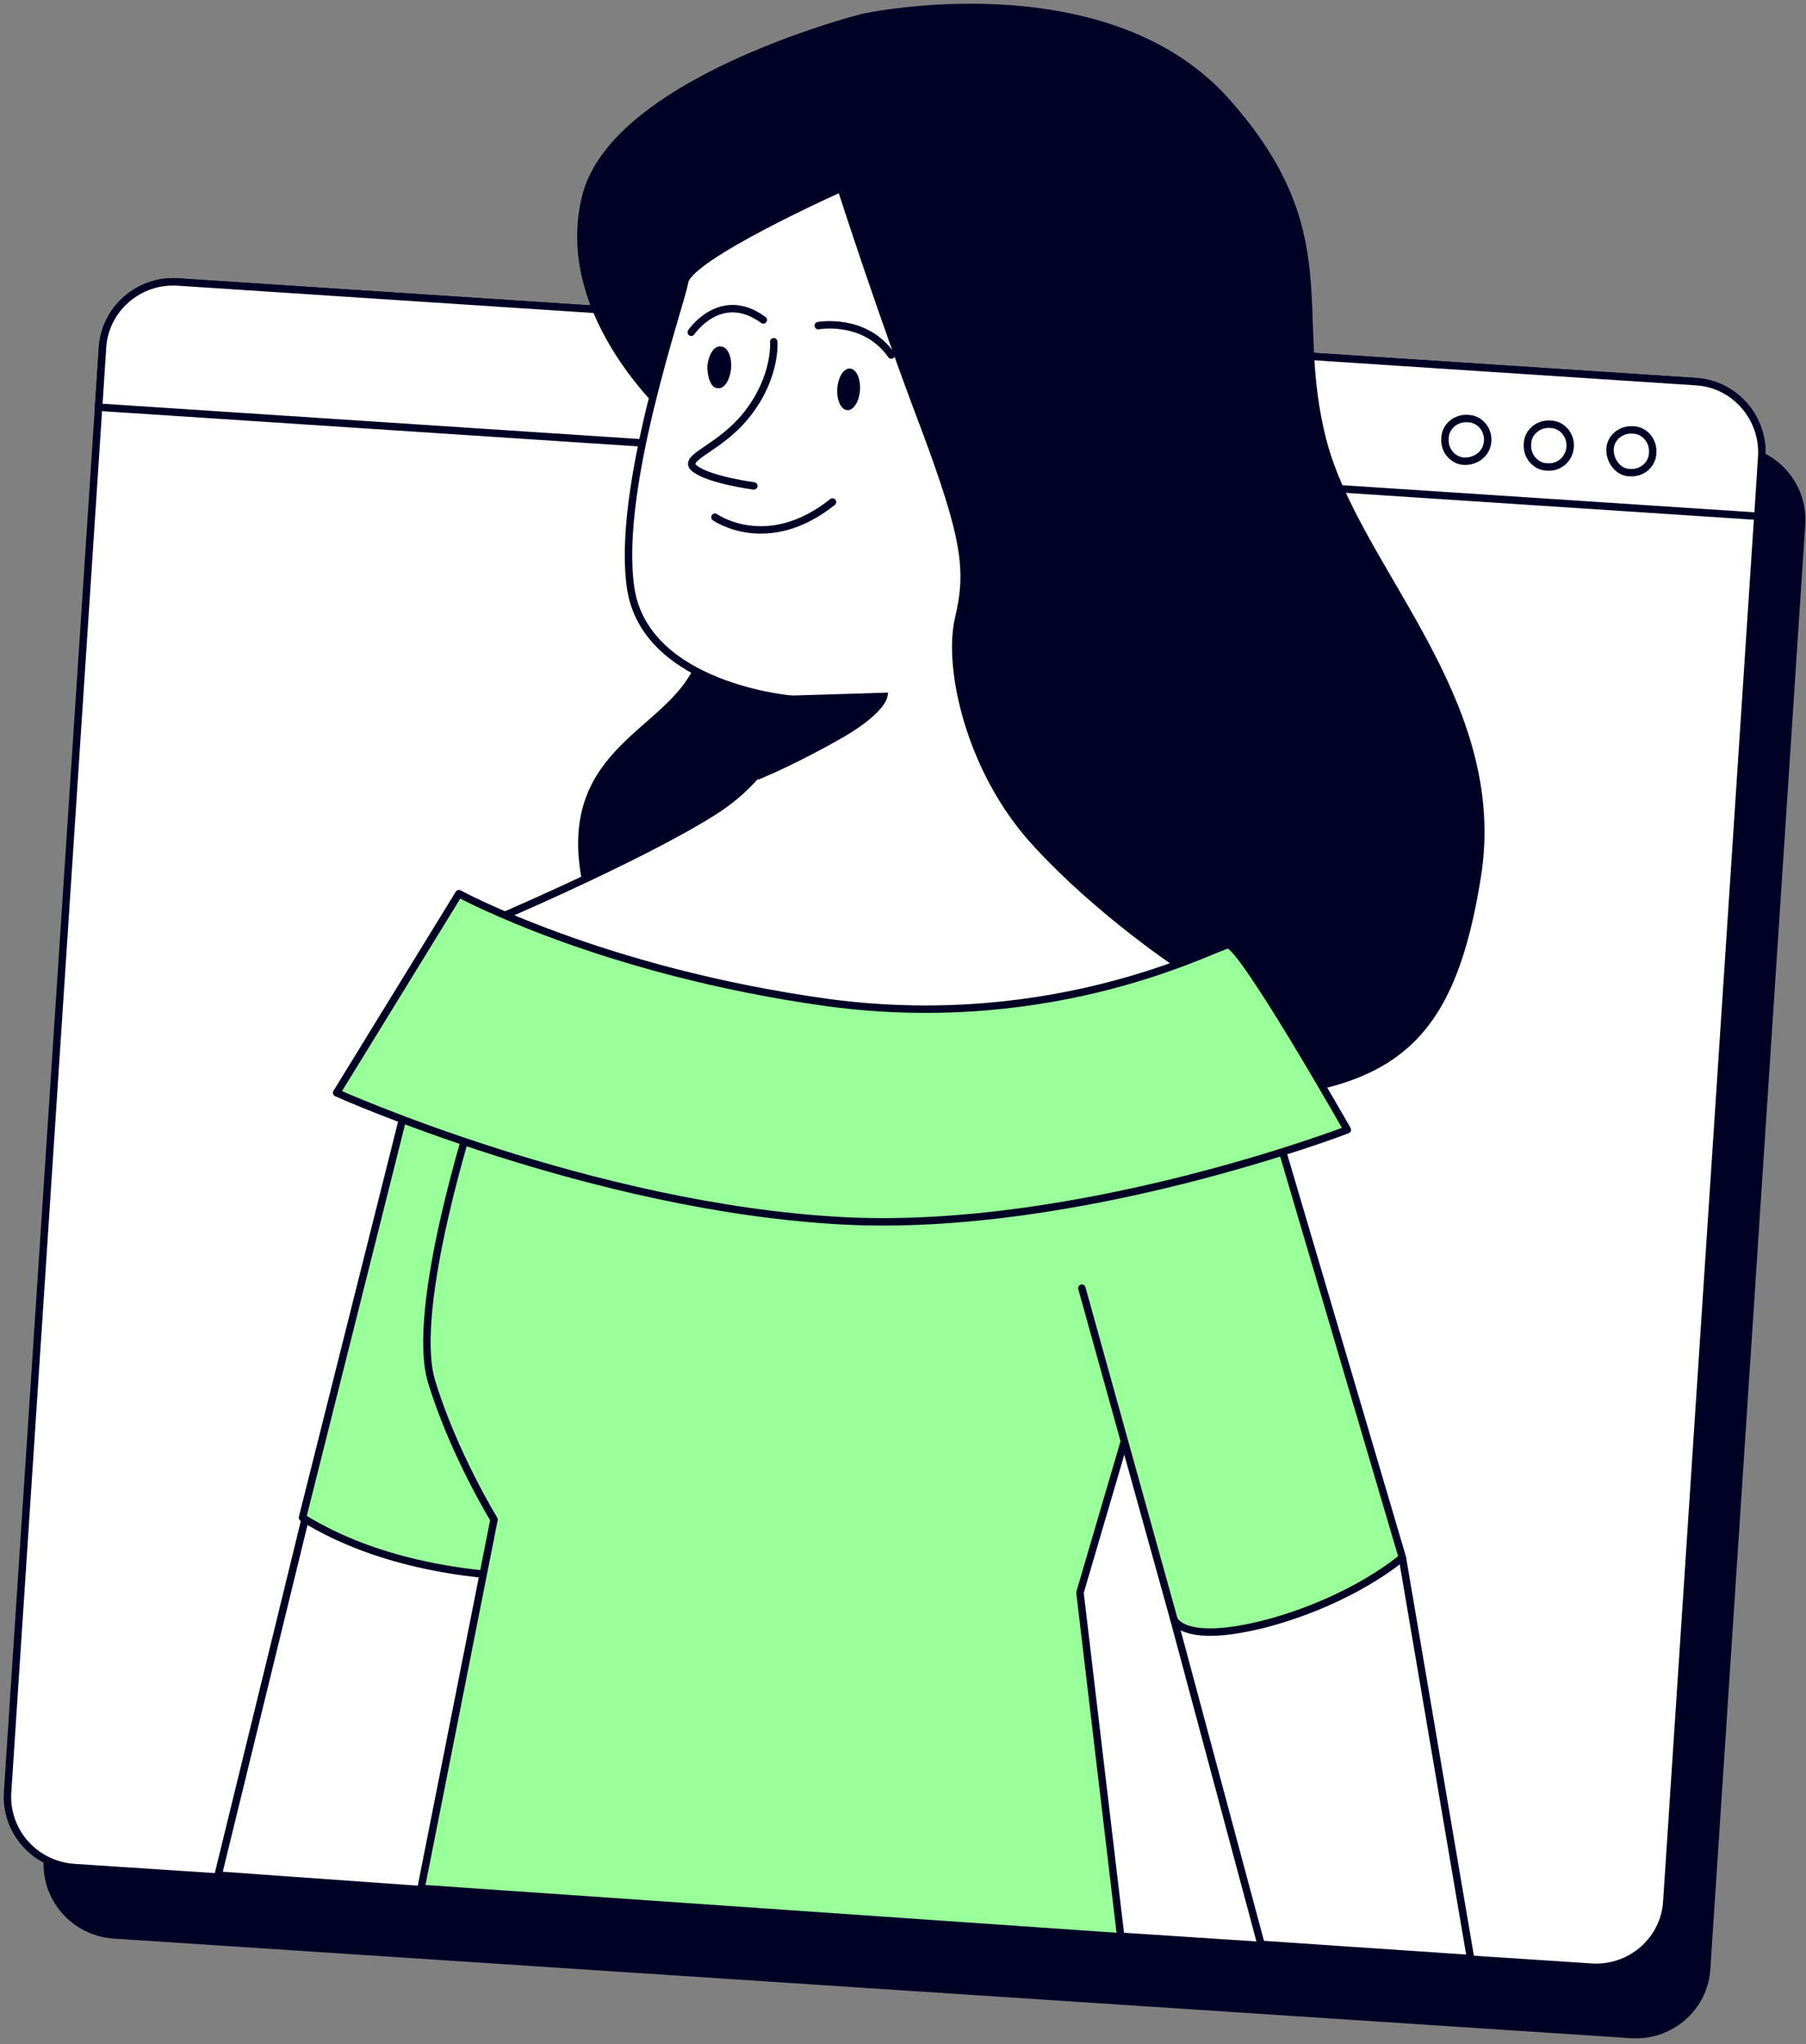 <?xml version="1.0" encoding="UTF-8"?> <svg xmlns="http://www.w3.org/2000/svg" width="243" height="275" viewBox="0 0 243 275" fill="none"><rect x="0" y="0" width="243" height="275" fill="#808080" stroke="none"/> <path d="M219.431 273.695L15.315 260.3C9.957 259.917 6.002 255.324 6.385 250.094L19.142 55.928C19.525 50.57 24.118 46.615 29.348 46.998L233.464 60.393C238.822 60.776 242.777 65.369 242.394 70.599L229.637 264.765C229.382 269.995 224.789 274.078 219.431 273.695Z" fill="#000125" stroke="#000125" stroke-miterlimit="10" stroke-linecap="round" stroke-linejoin="round"></path> <path d="M214.072 264.637L9.956 251.242C4.598 250.859 0.643 246.266 1.026 241.036L13.783 46.87C14.166 41.512 18.758 37.558 23.989 37.94L228.105 51.336C233.463 51.718 237.418 56.311 237.035 61.541L224.278 255.707C224.023 260.937 219.43 265.02 214.072 264.637Z" fill="white" stroke="#000125" stroke-miterlimit="10" stroke-linecap="round" stroke-linejoin="round"></path> <path d="M236.526 69.451L237.036 61.541C237.419 56.183 233.336 51.591 228.106 51.336L23.989 37.94C18.631 37.558 14.039 41.64 13.784 46.87L13.273 54.78L236.526 69.451Z" fill="white" stroke="#000125" stroke-miterlimit="10" stroke-linecap="round" stroke-linejoin="round"></path> <path d="M200.168 59.373C200.295 57.714 199.019 56.311 197.489 56.311C195.83 56.184 194.427 57.459 194.427 58.99C194.299 60.648 195.575 62.052 197.106 62.052C198.637 62.052 200.04 61.031 200.168 59.373Z" fill="white" stroke="#000125" stroke-miterlimit="10" stroke-linecap="round" stroke-linejoin="round"></path> <path d="M211.265 60.138C211.393 58.48 210.117 57.076 208.586 57.076C206.928 56.949 205.524 58.225 205.524 59.755C205.397 61.414 206.673 62.817 208.203 62.817C209.734 62.945 211.138 61.797 211.265 60.138Z" fill="white" stroke="#000125" stroke-miterlimit="10" stroke-linecap="round" stroke-linejoin="round"></path> <path d="M222.366 60.904C222.493 59.245 221.218 57.842 219.687 57.842C218.028 57.714 216.625 58.99 216.625 60.521C216.625 62.052 217.773 63.583 219.304 63.583C220.962 63.71 222.366 62.434 222.366 60.904Z" fill="white" stroke="#000125" stroke-miterlimit="10" stroke-linecap="round" stroke-linejoin="round"></path> <path d="M116.096 2.348C116.096 2.348 115.203 2.603 113.799 2.985C106.018 5.282 81.651 13.446 78.717 26.841C75.017 42.916 90.836 56.438 90.836 56.438C90.836 56.438 97.47 79.401 94.281 88.842C91.091 98.282 76.548 100.196 78.462 116.27C80.375 132.344 96.067 146.632 138.931 147.653C181.796 148.673 194.043 147.525 198.763 117.928C202.59 94.072 182.433 76.595 177.968 59.245C173.503 41.895 180.903 31.307 164.701 13.319C148.244 -4.669 116.096 2.348 116.096 2.348Z" fill="#000125" stroke="#000125" stroke-miterlimit="10" stroke-linecap="round" stroke-linejoin="round"></path> <path d="M113.164 25.311C113.164 25.311 92.625 34.496 92.114 37.94C91.477 41.385 82.929 65.624 84.843 79.019C86.756 92.414 106.53 94.072 106.53 94.072C106.53 94.072 105.892 103.13 95.686 109.381C85.481 115.76 64.941 124.434 64.941 124.434C64.941 124.434 83.184 140.126 122.094 139.233C160.876 138.34 159.345 130.303 159.345 130.303C159.345 130.303 147.991 122.904 139.189 113.208C130.386 103.513 127.452 89.735 128.983 83.228C130.514 76.722 130.003 72.512 124.39 57.459C118.649 42.405 113.164 25.311 113.164 25.311Z" fill="white" stroke="#000125" stroke-miterlimit="10" stroke-linecap="round" stroke-linejoin="round"></path> <path d="M104.108 45.977C104.108 45.977 104.491 50.57 100.664 55.545C96.837 60.521 91.478 61.541 93.52 63.072C95.561 64.603 101.429 65.368 101.429 65.368" stroke="#000125" stroke-miterlimit="10" stroke-linecap="round" stroke-linejoin="round"></path> <path d="M96.195 69.578C96.195 69.578 103.212 74.554 112.014 67.537" stroke="#000125" stroke-miterlimit="10" stroke-linecap="round" stroke-linejoin="round"></path> <path d="M93.008 44.702C93.008 44.702 96.963 38.833 102.703 43.043" stroke="#000125" stroke-miterlimit="10" stroke-linecap="round" stroke-linejoin="round"></path> <path d="M110.102 43.809C110.102 43.809 116.353 42.66 119.925 47.763" stroke="#000125" stroke-miterlimit="10" stroke-linecap="round" stroke-linejoin="round"></path> <path d="M98.365 49.549C98.237 51.08 97.472 52.356 96.579 52.228C95.686 52.228 95.176 50.825 95.176 49.294C95.303 47.763 96.069 46.488 96.962 46.615C97.855 46.615 98.493 47.891 98.365 49.549Z" fill="#000125"></path> <path d="M115.712 52.48C115.814 50.933 115.212 49.634 114.369 49.579C113.525 49.523 112.759 50.732 112.657 52.279C112.555 53.825 113.157 55.124 114 55.18C114.844 55.235 115.61 54.026 115.712 52.48Z" fill="#000125"></path> <path d="M106.53 94.072L118.905 93.69C118.905 93.69 118.522 95.731 112.909 98.92C107.296 102.109 103.086 103.896 103.086 103.896C103.086 103.896 106.148 98.537 106.53 94.072Z" fill="#000125" stroke="#000125" stroke-miterlimit="10"></path> <path d="M29.348 252.262L55.883 143.698L84.714 154.032L63.282 254.686L29.348 252.262Z" fill="white" stroke="#000125" stroke-miterlimit="10" stroke-linecap="round" stroke-linejoin="round"></path> <path d="M55.884 143.698L40.703 204.168C45.806 207.357 55.629 211.822 71.958 212.205C72.214 212.205 72.469 212.205 72.724 212.205L84.716 154.159L55.884 143.698Z" fill="#99FF99" stroke="#000125" stroke-miterlimit="10" stroke-linecap="round" stroke-linejoin="round"></path> <path d="M56.648 254.048L66.472 204.423C66.472 204.423 60.986 195.493 58.052 185.797C55.118 175.974 63.665 149.566 63.665 149.566C63.665 149.566 83.821 155.562 110.229 159.389C136.636 163.217 162.279 156.455 162.279 156.455L145.311 214.246L150.797 260.555L56.648 254.048Z" fill="#99FF99" stroke="#000125" stroke-miterlimit="10" stroke-linecap="round" stroke-linejoin="round"></path> <path d="M169.678 261.575L157.941 217.818L188.686 209.526L197.872 263.489L169.678 261.575Z" fill="white" stroke="#000125" stroke-miterlimit="10" stroke-linecap="round" stroke-linejoin="round"></path> <path d="M145.566 173.295L157.941 217.818C157.941 217.818 159.089 221.39 170.698 218.328C182.307 215.139 188.686 209.525 188.686 209.525L170.953 149.439C170.953 149.439 164.83 145.101 156.92 147.142C149.011 149.056 146.715 151.735 146.715 151.735" fill="#99FF99"></path> <path d="M145.566 173.295L157.941 217.818C157.941 217.818 159.089 221.39 170.698 218.328C182.307 215.139 188.686 209.525 188.686 209.525L170.953 149.439C170.953 149.439 164.83 145.101 156.92 147.142C149.011 149.056 146.715 151.735 146.715 151.735" stroke="#000125" stroke-miterlimit="10" stroke-linecap="round" stroke-linejoin="round"></path> <path d="M61.75 120.225C61.75 120.225 80.886 130.686 111.503 134.895C142.121 138.978 163.425 127.369 165.211 127.114C166.997 126.858 181.285 151.99 181.285 151.99C181.285 151.99 145.182 165.896 113.417 164.237C79.61 162.451 45.293 147.015 45.293 147.015L61.75 120.225Z" fill="#99FF99" stroke="#000125" stroke-miterlimit="10" stroke-linecap="round" stroke-linejoin="round"></path> </svg> 